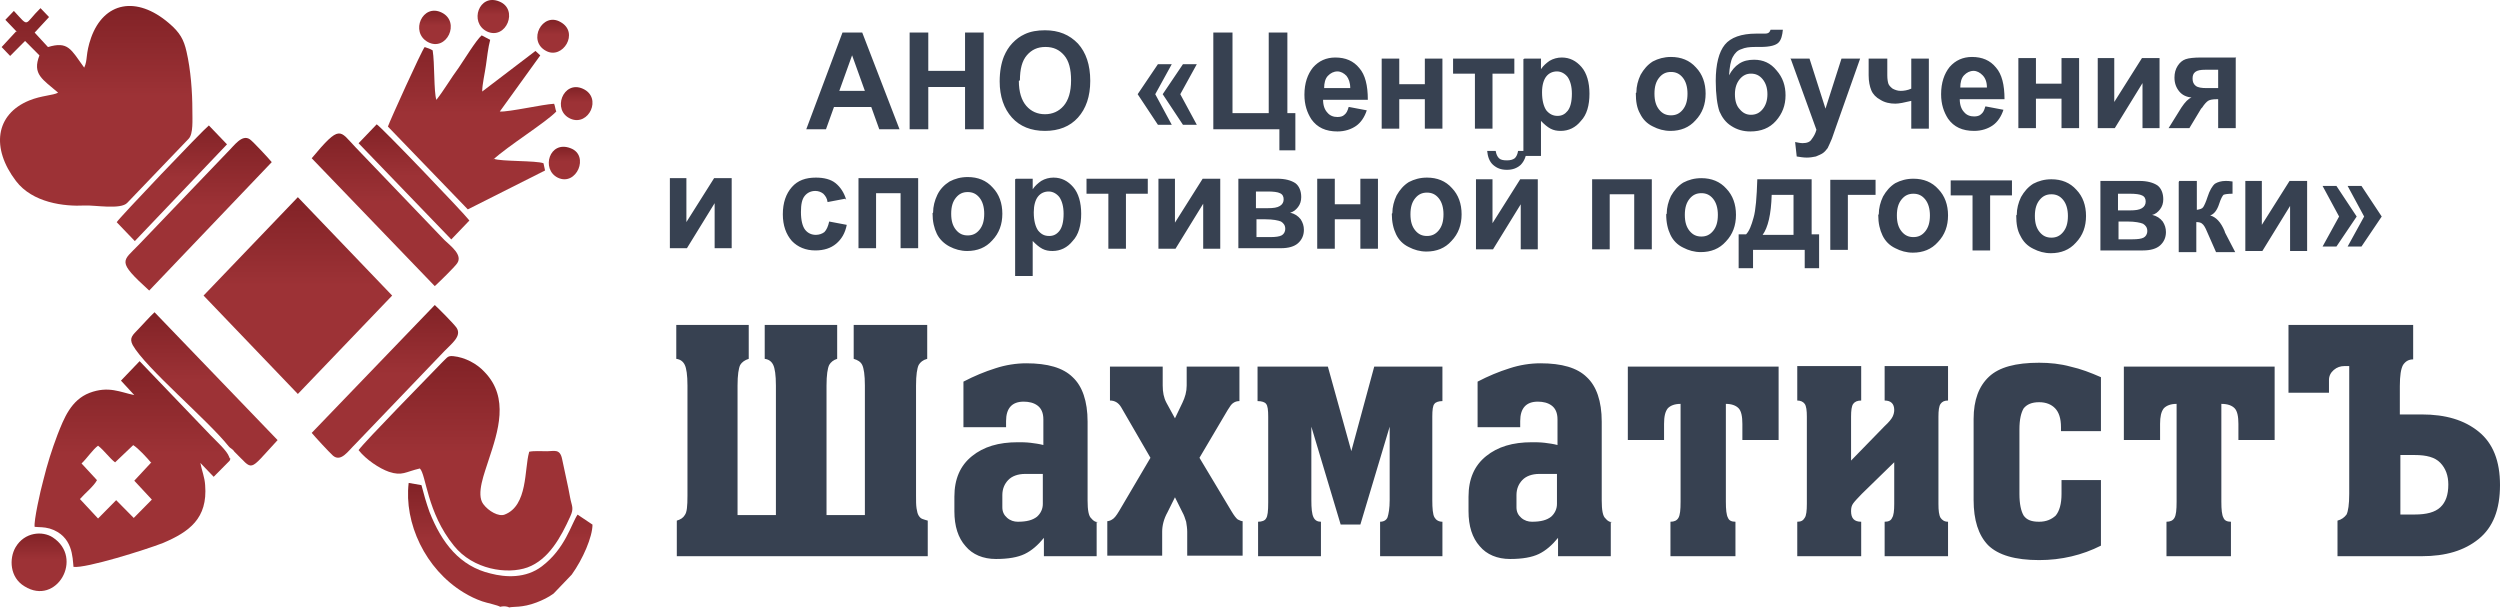 <svg width="220" height="54" viewBox="0 0 220 54" fill="none" xmlns="http://www.w3.org/2000/svg">
<path d="M67.295 28.594H73.671V31.578C73.343 31.676 73.109 31.872 72.968 32.116C72.828 32.41 72.734 32.997 72.734 33.926V45.326H76.11V33.926C76.11 32.997 76.016 32.41 75.875 32.116C75.734 31.823 75.453 31.676 75.125 31.578V28.594H81.595V31.578C81.22 31.676 80.986 31.872 80.845 32.116C80.704 32.41 80.611 32.997 80.611 33.926V43.613C80.611 44.103 80.611 44.445 80.657 44.739C80.704 45.032 80.751 45.228 80.845 45.375C80.939 45.521 81.032 45.619 81.173 45.668C81.314 45.717 81.454 45.766 81.642 45.815V48.946H59.559V45.815C59.887 45.717 60.122 45.57 60.262 45.326C60.45 45.081 60.497 44.543 60.497 43.613V33.926C60.497 32.997 60.403 32.41 60.262 32.116C60.122 31.823 59.887 31.627 59.512 31.578V28.594H65.889V31.578C65.56 31.676 65.279 31.872 65.138 32.116C64.998 32.41 64.904 32.997 64.904 33.926V45.326H68.28V33.926C68.28 32.997 68.186 32.41 68.045 32.116C67.905 31.823 67.67 31.627 67.295 31.578V28.594ZM91.769 44.347V41.705H90.222C89.566 41.705 89.05 41.901 88.722 42.243C88.394 42.586 88.206 43.026 88.206 43.564V44.641C88.206 45.032 88.347 45.326 88.628 45.57C88.909 45.815 89.237 45.913 89.566 45.913C90.363 45.913 90.878 45.766 91.254 45.472C91.582 45.179 91.769 44.788 91.769 44.347ZM96.505 45.913V48.946H91.863V47.331C91.347 47.968 90.785 48.457 90.175 48.75C89.566 49.044 88.722 49.191 87.643 49.191C86.518 49.191 85.58 48.799 84.971 48.065C84.314 47.331 83.986 46.304 83.986 44.983V43.711C83.986 42.146 84.502 40.971 85.534 40.14C86.565 39.308 87.878 38.917 89.566 38.917C89.894 38.917 90.269 38.917 90.691 38.966C91.066 39.014 91.441 39.063 91.816 39.161V36.911C91.816 36.324 91.629 35.932 91.3 35.688C90.972 35.443 90.55 35.345 90.081 35.345C89.05 35.345 88.534 35.932 88.534 37.057V37.596H84.783V33.584C85.721 33.095 86.659 32.703 87.596 32.41C88.487 32.116 89.425 31.97 90.316 31.97C92.191 31.97 93.551 32.361 94.395 33.193C95.239 33.975 95.708 35.296 95.708 37.106V44.054C95.708 44.885 95.801 45.423 96.036 45.619C96.223 45.864 96.458 45.962 96.645 45.962L96.505 45.913ZM97.677 32.263H102.318V33.926C102.318 34.514 102.412 35.003 102.647 35.443L103.397 36.813L104.053 35.443C104.288 34.954 104.428 34.465 104.428 33.926V32.263H109.07V35.296C108.882 35.296 108.695 35.345 108.554 35.443C108.367 35.541 108.226 35.785 108.038 36.079L105.553 40.286L108.367 44.983C108.601 45.375 108.789 45.619 108.929 45.717C109.117 45.815 109.257 45.864 109.351 45.864V48.897H104.475V46.793C104.475 46.5 104.428 46.206 104.381 45.913C104.288 45.619 104.194 45.326 104.053 45.081L103.397 43.76L102.74 45.081C102.412 45.668 102.271 46.255 102.271 46.793V48.897H97.442V45.864C97.536 45.864 97.724 45.815 97.864 45.717C98.052 45.619 98.239 45.375 98.474 44.983L101.24 40.286L98.661 35.834C98.427 35.443 98.099 35.247 97.677 35.247V32.214V32.263ZM110.805 32.263H116.853L118.916 39.699L120.932 32.263H126.933V35.296C126.605 35.296 126.324 35.394 126.23 35.541C126.089 35.688 126.042 36.079 126.042 36.666V44.005C126.042 44.739 126.089 45.277 126.23 45.521C126.37 45.766 126.605 45.913 126.933 45.913V48.946H121.448V45.913C121.776 45.913 122.01 45.766 122.104 45.521C122.198 45.228 122.291 44.739 122.291 44.005V37.547L119.713 46.157H117.978L115.399 37.547V44.005C115.399 44.739 115.446 45.228 115.587 45.521C115.728 45.815 115.962 45.913 116.243 45.913V48.946H110.711V45.913C111.039 45.913 111.32 45.815 111.414 45.619C111.555 45.423 111.602 44.983 111.602 44.2V36.666C111.602 36.079 111.555 35.688 111.414 35.541C111.32 35.394 111.039 35.296 110.664 35.296V32.263H110.805ZM137.013 44.347V41.705H135.466C134.81 41.705 134.294 41.901 133.966 42.243C133.638 42.586 133.45 43.026 133.45 43.564V44.641C133.45 45.032 133.591 45.326 133.872 45.57C134.153 45.815 134.482 45.913 134.81 45.913C135.607 45.913 136.123 45.766 136.498 45.472C136.826 45.179 137.013 44.788 137.013 44.347ZM141.749 45.913V48.946H137.107V47.331C136.591 47.968 136.029 48.457 135.419 48.75C134.81 49.044 133.966 49.191 132.888 49.191C131.762 49.191 130.825 48.799 130.215 48.065C129.559 47.331 129.23 46.304 129.23 44.983V43.711C129.23 42.146 129.746 40.971 130.778 40.14C131.809 39.308 133.122 38.917 134.81 38.917C135.138 38.917 135.513 38.917 135.935 38.966C136.31 39.014 136.685 39.063 137.06 39.161V36.911C137.06 36.324 136.873 35.932 136.545 35.688C136.216 35.443 135.794 35.345 135.326 35.345C134.294 35.345 133.778 35.932 133.778 37.057V37.596H130.028V33.584C130.965 33.095 131.903 32.703 132.841 32.41C133.731 32.116 134.669 31.97 135.56 31.97C137.435 31.97 138.795 32.361 139.639 33.193C140.483 33.975 140.952 35.296 140.952 37.106V44.054C140.952 44.885 141.046 45.423 141.28 45.619C141.467 45.864 141.702 45.962 141.889 45.962L141.749 45.913ZM152.626 48.946H147V45.913C147.328 45.913 147.563 45.815 147.703 45.57C147.844 45.326 147.891 44.885 147.891 44.151V35.541C147.375 35.541 147 35.688 146.766 35.932C146.531 36.226 146.437 36.666 146.437 37.302V38.721H143.249V32.263H156.518V38.721H153.329V37.302C153.329 36.666 153.236 36.177 153.001 35.932C152.767 35.688 152.392 35.541 151.876 35.541V44.151C151.876 44.836 151.923 45.326 152.064 45.57C152.157 45.815 152.392 45.913 152.72 45.913V48.946H152.626ZM163.785 48.946H158.159V45.913C158.487 45.913 158.674 45.815 158.815 45.57C158.956 45.375 159.003 44.934 159.003 44.347V36.666C159.003 36.128 158.956 35.737 158.815 35.541C158.674 35.345 158.44 35.247 158.159 35.247V32.214H163.785V35.247C163.457 35.247 163.222 35.345 163.082 35.541C162.941 35.737 162.894 36.128 162.894 36.666V40.531L165.848 37.498C166.223 37.155 166.457 36.862 166.551 36.666C166.645 36.471 166.692 36.275 166.692 36.079C166.692 35.541 166.41 35.247 165.848 35.247V32.214H171.427V35.247C171.099 35.247 170.911 35.345 170.771 35.541C170.63 35.737 170.583 36.128 170.583 36.666V44.347C170.583 44.934 170.63 45.326 170.771 45.57C170.911 45.766 171.099 45.913 171.427 45.913V48.946H165.848V45.913C166.176 45.913 166.41 45.815 166.504 45.57C166.645 45.375 166.692 44.934 166.692 44.347V40.678L163.832 43.467C163.457 43.858 163.222 44.103 163.082 44.298C162.941 44.494 162.894 44.69 162.894 44.983C162.894 45.619 163.175 45.913 163.785 45.913V48.946ZM181.367 42.243H184.883V48.016C183.242 48.848 181.414 49.288 179.444 49.288C177.335 49.288 175.834 48.848 174.944 47.968C174.1 47.087 173.678 45.766 173.678 44.005V36.862C173.678 35.198 174.146 33.975 175.037 33.144C175.928 32.312 177.382 31.921 179.444 31.921C180.382 31.921 181.32 32.018 182.211 32.263C183.102 32.459 183.992 32.801 184.883 33.193V37.938H181.367V37.596C181.367 36.813 181.179 36.275 180.851 35.932C180.523 35.59 180.054 35.394 179.444 35.394C178.788 35.394 178.366 35.59 178.085 35.932C177.85 36.324 177.71 36.911 177.71 37.791V43.467C177.71 44.347 177.85 44.983 178.085 45.375C178.366 45.766 178.788 45.913 179.444 45.913C180.054 45.913 180.523 45.717 180.898 45.375C181.226 44.983 181.414 44.347 181.414 43.467V42.243H181.367ZM196.276 48.946H190.65V45.913C190.978 45.913 191.213 45.815 191.353 45.57C191.494 45.326 191.541 44.885 191.541 44.151V35.541C191.025 35.541 190.65 35.688 190.416 35.932C190.181 36.226 190.087 36.666 190.087 37.302V38.721H186.899V32.263H200.168V38.721H196.98V37.302C196.98 36.666 196.886 36.177 196.651 35.932C196.417 35.688 196.042 35.541 195.479 35.541V44.151C195.479 44.836 195.526 45.326 195.667 45.57C195.761 45.815 195.995 45.913 196.323 45.913V48.946H196.276ZM201.387 34.562V28.594H212.358V31.627C211.983 31.627 211.701 31.774 211.467 32.116C211.28 32.459 211.186 33.046 211.186 33.975V36.471H213.108C215.218 36.471 216.859 36.96 218.125 37.987C219.391 39.014 220 40.58 220 42.684C220 44.836 219.391 46.402 218.125 47.429C216.859 48.457 215.218 48.946 213.108 48.946H205.7V45.815C206.075 45.717 206.31 45.521 206.497 45.277C206.638 44.983 206.732 44.396 206.732 43.467V32.214H206.31C205.981 32.214 205.653 32.312 205.372 32.557C205.091 32.801 204.95 33.095 204.95 33.437V34.562H201.387ZM211.233 40.042V45.277H212.499C213.53 45.277 214.28 45.081 214.749 44.641C215.218 44.2 215.452 43.564 215.452 42.635C215.452 41.852 215.218 41.216 214.749 40.727C214.28 40.238 213.53 40.042 212.499 40.042H211.233Z" fill="url(#paint0_linear_3959_2202)"/>
<path d="M79.157 11.373H77.375L76.672 9.416H73.39L72.687 11.373H70.952L74.14 2.86H75.875L79.157 11.373ZM76.109 7.997L74.984 4.866L73.859 7.997H76.109ZM80.048 11.373V2.86H81.689V6.236H84.924V2.86H86.565V11.373H84.924V7.654H81.689V11.373H80.048ZM87.971 7.165C87.971 6.285 88.112 5.551 88.346 4.964C88.534 4.523 88.768 4.132 89.096 3.789C89.425 3.447 89.753 3.202 90.175 3.007C90.691 2.762 91.3 2.664 91.956 2.664C93.175 2.664 94.113 3.056 94.863 3.838C95.567 4.621 95.942 5.697 95.942 7.116C95.942 8.486 95.567 9.562 94.863 10.345C94.16 11.128 93.175 11.519 91.956 11.519C90.737 11.519 89.753 11.128 89.049 10.345C88.346 9.562 87.971 8.486 87.971 7.165ZM89.659 7.116C89.659 8.095 89.893 8.829 90.315 9.318C90.737 9.807 91.3 10.052 91.956 10.052C92.613 10.052 93.175 9.807 93.597 9.318C94.019 8.829 94.254 8.095 94.254 7.067C94.254 6.089 94.066 5.355 93.644 4.866C93.222 4.376 92.707 4.132 92.003 4.132C91.3 4.132 90.784 4.376 90.362 4.866C89.94 5.355 89.753 6.089 89.753 7.067L89.659 7.116ZM103.115 5.649L101.662 8.29L103.115 10.981H101.896L100.114 8.29L101.896 5.649H103.115ZM105.319 5.649L103.865 8.29L105.319 10.981H104.1L102.318 8.29L104.1 5.649H105.319ZM106.819 2.86H108.46V9.954H111.648V2.86H113.289V9.954H113.992V13.232H112.586V11.373H106.772V2.86H106.819ZM118.728 9.416L120.275 9.709C120.087 10.296 119.759 10.786 119.337 11.079C118.915 11.373 118.353 11.568 117.696 11.568C116.665 11.568 115.915 11.226 115.399 10.492C115.024 9.905 114.789 9.22 114.789 8.339C114.789 7.312 115.071 6.529 115.54 5.942C116.055 5.355 116.712 5.061 117.509 5.061C118.4 5.061 119.103 5.355 119.619 5.991C120.134 6.578 120.369 7.508 120.369 8.78H116.43C116.43 9.269 116.571 9.66 116.806 9.905C117.04 10.198 117.368 10.296 117.696 10.296C117.931 10.296 118.165 10.247 118.306 10.101C118.493 9.954 118.587 9.758 118.681 9.416H118.728ZM118.822 7.752C118.822 7.263 118.681 6.921 118.493 6.676C118.259 6.431 117.978 6.285 117.696 6.285C117.368 6.285 117.087 6.431 116.852 6.676C116.618 6.921 116.524 7.312 116.524 7.752H118.868H118.822ZM121.588 5.159H123.135V7.41H125.386V5.159H126.933V11.324H125.386V8.731H123.135V11.324H121.588V5.159ZM127.87 5.159H133.262V6.48H131.34V11.324H129.793V6.48H127.87V5.159ZM134.153 5.159H135.606V6.089C135.794 5.795 136.075 5.551 136.357 5.355C136.685 5.159 137.06 5.061 137.435 5.061C138.138 5.061 138.701 5.355 139.17 5.893C139.639 6.431 139.873 7.263 139.873 8.241C139.873 9.269 139.639 10.101 139.123 10.639C138.654 11.226 138.045 11.519 137.341 11.519C137.013 11.519 136.732 11.47 136.45 11.324C136.169 11.177 135.888 10.932 135.606 10.639V13.721H134.059V5.208L134.153 5.159ZM135.7 8.144C135.7 8.829 135.841 9.367 136.075 9.709C136.357 10.052 136.685 10.198 137.06 10.198C137.435 10.198 137.716 10.052 137.951 9.758C138.185 9.465 138.326 8.975 138.326 8.241C138.326 7.605 138.185 7.116 137.951 6.774C137.716 6.48 137.388 6.285 137.013 6.285C136.638 6.285 136.31 6.431 136.075 6.725C135.841 7.018 135.7 7.508 135.7 8.095V8.144ZM143.999 8.144C143.999 7.605 144.14 7.067 144.374 6.578C144.655 6.089 144.984 5.697 145.452 5.404C145.921 5.159 146.437 5.012 147.046 5.012C147.937 5.012 148.687 5.306 149.25 5.942C149.813 6.529 150.094 7.312 150.094 8.241C150.094 9.171 149.813 9.954 149.203 10.59C148.641 11.226 147.89 11.519 147 11.519C146.437 11.519 145.921 11.373 145.452 11.128C144.937 10.883 144.562 10.492 144.327 10.003C144.046 9.513 143.952 8.926 143.952 8.193L143.999 8.144ZM145.593 8.241C145.593 8.877 145.734 9.318 146.015 9.66C146.296 10.003 146.625 10.149 147.046 10.149C147.468 10.149 147.797 10.003 148.078 9.66C148.359 9.318 148.5 8.877 148.5 8.241C148.5 7.654 148.359 7.165 148.078 6.823C147.797 6.48 147.468 6.333 147.046 6.333C146.625 6.333 146.296 6.48 146.015 6.823C145.734 7.165 145.593 7.605 145.593 8.241ZM155.814 2.615H156.892C156.845 3.104 156.752 3.496 156.517 3.74C156.283 3.985 155.767 4.132 154.923 4.132C154.829 4.132 154.736 4.132 154.642 4.132H154.454C153.939 4.132 153.564 4.181 153.235 4.328C152.907 4.425 152.673 4.67 152.485 5.012C152.298 5.355 152.204 5.893 152.157 6.627C152.391 6.187 152.673 5.844 153.048 5.6C153.423 5.355 153.845 5.257 154.361 5.257C155.158 5.257 155.814 5.551 156.33 6.187C156.892 6.823 157.127 7.557 157.127 8.388C157.127 9.269 156.845 10.003 156.283 10.639C155.72 11.275 154.97 11.568 154.032 11.568C153.423 11.568 152.86 11.421 152.344 11.079C151.876 10.786 151.547 10.345 151.313 9.807C151.125 9.269 150.985 8.339 150.985 7.116C150.985 5.649 151.266 4.572 151.782 3.936C152.298 3.3 153.235 2.958 154.548 2.958H155.345C155.58 2.958 155.72 2.86 155.767 2.713L155.814 2.615ZM152.673 8.29C152.673 8.877 152.813 9.318 153.095 9.611C153.376 9.954 153.704 10.101 154.079 10.101C154.501 10.101 154.829 9.954 155.111 9.611C155.392 9.269 155.533 8.829 155.533 8.29C155.533 7.752 155.392 7.312 155.111 6.969C154.829 6.627 154.501 6.48 154.079 6.48C153.704 6.48 153.376 6.627 153.095 6.969C152.813 7.312 152.673 7.752 152.673 8.29ZM157.549 5.159H159.237L160.643 9.562L162.05 5.159H163.691L161.581 11.128L161.206 12.204C161.065 12.547 160.924 12.84 160.831 13.036C160.69 13.232 160.549 13.378 160.409 13.476C160.268 13.574 160.034 13.672 159.799 13.77C159.565 13.819 159.284 13.868 159.002 13.868C158.721 13.868 158.393 13.819 158.111 13.77L157.971 12.498C158.205 12.547 158.44 12.596 158.627 12.596C159.002 12.596 159.284 12.498 159.424 12.253C159.612 12.009 159.752 11.764 159.846 11.421L157.596 5.208L157.549 5.159ZM164.488 5.159H166.082V6.627C166.082 6.969 166.129 7.214 166.176 7.361C166.223 7.508 166.363 7.654 166.551 7.801C166.738 7.899 166.973 7.997 167.254 7.997C167.535 7.997 167.863 7.948 168.192 7.801V5.159H169.739V11.324H168.192V8.877C167.582 9.024 167.113 9.122 166.785 9.122C166.316 9.122 165.847 9.024 165.472 8.78C165.097 8.584 164.816 8.29 164.675 7.948C164.535 7.605 164.441 7.165 164.441 6.627V5.159H164.488ZM174.756 9.367L176.303 9.66C176.115 10.247 175.787 10.737 175.365 11.03C174.943 11.324 174.381 11.519 173.724 11.519C172.693 11.519 171.942 11.177 171.427 10.443C171.052 9.856 170.817 9.171 170.817 8.29C170.817 7.263 171.099 6.48 171.567 5.893C172.083 5.306 172.74 5.012 173.537 5.012C174.427 5.012 175.131 5.306 175.646 5.942C176.162 6.529 176.397 7.459 176.397 8.731H172.458C172.458 9.22 172.599 9.611 172.833 9.856C173.068 10.149 173.396 10.247 173.724 10.247C173.959 10.247 174.193 10.198 174.334 10.052C174.521 9.905 174.615 9.709 174.709 9.367H174.756ZM174.849 7.703C174.849 7.214 174.709 6.872 174.474 6.627C174.24 6.382 173.959 6.236 173.677 6.236C173.349 6.236 173.068 6.382 172.833 6.627C172.599 6.872 172.505 7.263 172.505 7.703H174.849ZM177.616 5.11H179.163V7.361H181.413V5.11H182.961V11.275H181.413V8.682H179.163V11.275H177.616V5.11ZM184.555 5.11H186.055V8.975L188.493 5.11H190.04V11.275H188.54V7.312L186.102 11.275H184.601V5.11H184.555ZM196.745 5.11V11.275H195.198V8.731H195.057C194.729 8.731 194.447 8.78 194.307 8.877C194.166 8.975 193.979 9.171 193.791 9.465L193.697 9.562L192.666 11.275H190.837L191.962 9.465C192.291 8.975 192.572 8.682 192.853 8.584C192.431 8.535 192.056 8.388 191.775 8.046C191.494 7.703 191.353 7.312 191.353 6.823C191.353 6.431 191.447 6.089 191.634 5.795C191.822 5.502 192.056 5.306 192.338 5.208C192.619 5.11 193.088 5.061 193.697 5.061H196.792L196.745 5.11ZM195.198 6.138H194.072C193.65 6.138 193.369 6.187 193.181 6.333C192.994 6.48 192.947 6.676 192.947 6.921C192.947 7.214 193.041 7.41 193.228 7.557C193.416 7.703 193.744 7.752 194.166 7.752H195.198V6.138ZM58.902 15.678H60.403V19.543L62.841 15.678H64.388V21.842H62.888V17.879L60.45 21.842H58.949V15.678H58.902ZM74.374 17.488L72.827 17.782C72.78 17.439 72.64 17.243 72.452 17.048C72.265 16.901 72.03 16.803 71.749 16.803C71.374 16.803 71.046 16.95 70.811 17.243C70.577 17.537 70.483 17.977 70.483 18.662C70.483 19.396 70.624 19.934 70.858 20.228C71.093 20.521 71.421 20.668 71.796 20.668C72.077 20.668 72.358 20.57 72.546 20.423C72.734 20.228 72.874 19.934 72.968 19.494L74.515 19.787C74.374 20.521 74.046 21.059 73.577 21.451C73.109 21.842 72.499 22.038 71.749 22.038C70.905 22.038 70.202 21.744 69.686 21.206C69.17 20.619 68.889 19.836 68.889 18.858C68.889 17.831 69.17 17.048 69.686 16.461C70.202 15.873 70.905 15.629 71.796 15.629C72.499 15.629 73.109 15.776 73.531 16.118C73.953 16.461 74.281 16.95 74.468 17.586L74.374 17.488ZM75.5 15.678H80.798V21.842H79.251V16.999H77.094V21.842H75.547V15.678H75.5ZM82.111 18.711C82.111 18.173 82.251 17.635 82.486 17.146C82.72 16.656 83.095 16.265 83.564 15.971C84.033 15.727 84.549 15.58 85.158 15.58C86.049 15.58 86.799 15.873 87.362 16.51C87.924 17.097 88.206 17.879 88.206 18.809C88.206 19.738 87.924 20.521 87.315 21.157C86.752 21.793 86.002 22.087 85.111 22.087C84.549 22.087 84.033 21.94 83.564 21.695C83.095 21.451 82.673 21.059 82.439 20.57C82.204 20.081 82.064 19.494 82.064 18.76L82.111 18.711ZM83.705 18.809C83.705 19.445 83.845 19.885 84.127 20.228C84.408 20.57 84.736 20.717 85.158 20.717C85.58 20.717 85.908 20.57 86.189 20.228C86.471 19.885 86.612 19.445 86.612 18.809C86.612 18.222 86.471 17.733 86.189 17.39C85.908 17.048 85.58 16.901 85.158 16.901C84.736 16.901 84.408 17.048 84.127 17.39C83.845 17.733 83.705 18.173 83.705 18.809ZM89.425 15.727H90.878V16.656C91.066 16.363 91.347 16.118 91.628 15.922C91.956 15.727 92.332 15.629 92.707 15.629C93.41 15.629 93.972 15.922 94.441 16.461C94.91 16.999 95.145 17.831 95.145 18.809C95.145 19.836 94.91 20.668 94.394 21.206C93.926 21.793 93.316 22.087 92.613 22.087C92.285 22.087 92.003 22.038 91.722 21.891C91.441 21.744 91.159 21.5 90.878 21.206V24.288H89.331V15.776L89.425 15.727ZM90.972 18.711C90.972 19.396 91.112 19.934 91.347 20.277C91.628 20.619 91.909 20.766 92.332 20.766C92.707 20.766 92.988 20.619 93.222 20.326C93.457 20.032 93.597 19.543 93.597 18.809C93.597 18.173 93.457 17.684 93.222 17.341C92.988 17.048 92.66 16.852 92.285 16.852C91.909 16.852 91.581 16.999 91.347 17.292C91.112 17.586 90.972 18.075 90.972 18.662V18.711ZM95.613 15.727H101.005V17.048H99.083V21.891H97.536V17.048H95.613V15.727ZM101.896 15.727H103.396V19.592L105.834 15.727H107.382V21.891H105.881V17.928L103.443 21.891H101.943V15.727H101.896ZM108.976 15.727H112.398C113.102 15.727 113.617 15.873 113.992 16.118C114.321 16.363 114.508 16.803 114.508 17.341C114.508 17.684 114.414 17.977 114.227 18.222C114.039 18.466 113.805 18.662 113.524 18.711C113.946 18.809 114.227 19.005 114.461 19.298C114.649 19.592 114.743 19.885 114.743 20.228C114.743 20.717 114.555 21.108 114.227 21.402C113.899 21.695 113.383 21.842 112.727 21.842H108.976V15.678V15.727ZM110.523 18.32H111.554C112.07 18.32 112.398 18.271 112.633 18.124C112.867 17.977 112.961 17.782 112.961 17.537C112.961 17.292 112.867 17.097 112.633 16.999C112.445 16.901 112.07 16.852 111.554 16.852H110.523V18.369V18.32ZM110.523 20.864H111.789C112.258 20.864 112.586 20.815 112.773 20.717C112.961 20.619 113.102 20.423 113.102 20.13C113.102 19.836 112.961 19.641 112.727 19.494C112.492 19.396 112.023 19.298 111.367 19.298H110.57V20.864H110.523ZM115.915 15.727H117.462V17.977H119.712V15.727H121.26V21.891H119.712V19.298H117.462V21.891H115.915V15.727ZM122.526 18.76C122.526 18.222 122.666 17.684 122.901 17.195C123.182 16.705 123.51 16.314 123.979 16.02C124.448 15.776 124.964 15.629 125.573 15.629C126.464 15.629 127.214 15.922 127.777 16.558C128.339 17.146 128.621 17.928 128.621 18.858C128.621 19.787 128.339 20.57 127.73 21.206C127.167 21.842 126.417 22.136 125.526 22.136C124.964 22.136 124.448 21.989 123.979 21.744C123.463 21.5 123.088 21.108 122.854 20.619C122.619 20.13 122.479 19.543 122.479 18.809L122.526 18.76ZM124.12 18.858C124.12 19.494 124.26 19.934 124.542 20.277C124.823 20.619 125.151 20.766 125.573 20.766C125.995 20.766 126.323 20.619 126.605 20.277C126.886 19.934 127.027 19.494 127.027 18.858C127.027 18.271 126.886 17.782 126.605 17.439C126.323 17.097 125.995 16.95 125.573 16.95C125.151 16.95 124.823 17.097 124.542 17.439C124.26 17.782 124.12 18.222 124.12 18.858ZM129.84 15.776H131.34V19.641L133.778 15.776H135.325V21.94H133.825V17.977L131.387 21.94H129.886V15.776H129.84ZM133.59 13.281H134.341C134.294 13.819 134.106 14.21 133.825 14.504C133.497 14.797 133.122 14.944 132.606 14.944C132.09 14.944 131.715 14.797 131.387 14.504C131.059 14.21 130.918 13.77 130.871 13.281H131.621C131.668 13.574 131.762 13.77 131.903 13.917C132.043 14.063 132.278 14.112 132.606 14.112C132.887 14.112 133.122 14.063 133.309 13.917C133.45 13.77 133.544 13.574 133.59 13.281ZM140.061 15.776H145.359V21.94H143.811V17.097H141.655V21.94H140.107V15.776H140.061ZM146.671 18.809C146.671 18.271 146.812 17.733 147.046 17.243C147.328 16.754 147.656 16.363 148.125 16.069C148.594 15.825 149.109 15.678 149.719 15.678C150.61 15.678 151.36 15.971 151.923 16.607C152.485 17.195 152.766 17.977 152.766 18.907C152.766 19.836 152.485 20.619 151.876 21.255C151.313 21.891 150.563 22.185 149.672 22.185C149.109 22.185 148.594 22.038 148.125 21.793C147.609 21.549 147.234 21.157 147 20.668C146.765 20.179 146.625 19.592 146.625 18.858L146.671 18.809ZM148.265 18.907C148.265 19.543 148.406 19.983 148.687 20.326C148.969 20.668 149.297 20.815 149.719 20.815C150.141 20.815 150.469 20.668 150.75 20.326C151.032 19.983 151.172 19.543 151.172 18.907C151.172 18.32 151.032 17.831 150.75 17.488C150.469 17.146 150.141 16.999 149.719 16.999C149.297 16.999 148.969 17.146 148.687 17.488C148.406 17.831 148.265 18.271 148.265 18.907ZM158.768 21.989H154.267V23.604H153.001V20.619H153.657C153.939 20.326 154.126 19.836 154.314 19.151C154.501 18.515 154.595 17.341 154.642 15.776H159.424V20.619H160.081V23.604H158.815V21.989H158.768ZM157.83 20.668V17.146H155.908C155.861 18.858 155.58 20.032 155.111 20.668H157.783H157.83ZM161.018 15.825H165.05V17.146H162.612V21.989H161.065V15.825H161.018ZM165.332 18.858C165.332 18.32 165.472 17.782 165.707 17.292C165.988 16.803 166.316 16.412 166.785 16.118C167.254 15.873 167.77 15.727 168.379 15.727C169.27 15.727 170.02 16.02 170.583 16.656C171.145 17.243 171.427 18.026 171.427 18.956C171.427 19.885 171.145 20.668 170.536 21.304C169.973 21.94 169.223 22.234 168.332 22.234C167.77 22.234 167.254 22.087 166.785 21.842C166.269 21.598 165.894 21.206 165.66 20.717C165.425 20.228 165.285 19.641 165.285 18.907L165.332 18.858ZM166.926 18.956C166.926 19.592 167.066 20.032 167.348 20.375C167.629 20.717 167.957 20.864 168.379 20.864C168.801 20.864 169.129 20.717 169.411 20.375C169.692 20.032 169.833 19.592 169.833 18.956C169.833 18.369 169.692 17.879 169.411 17.537C169.129 17.195 168.801 17.048 168.379 17.048C167.957 17.048 167.629 17.195 167.348 17.537C167.066 17.879 166.926 18.32 166.926 18.956ZM171.661 15.873H177.053V17.195H175.131V22.038H173.583V17.195H171.661V15.873ZM177.475 18.907C177.475 18.369 177.616 17.831 177.85 17.341C178.131 16.852 178.46 16.461 178.928 16.167C179.397 15.922 179.913 15.776 180.522 15.776C181.413 15.776 182.163 16.069 182.726 16.705C183.289 17.292 183.57 18.075 183.57 19.005C183.57 19.934 183.289 20.717 182.679 21.353C182.117 21.989 181.366 22.282 180.476 22.282C179.913 22.282 179.397 22.136 178.928 21.891C178.413 21.646 178.038 21.255 177.803 20.766C177.522 20.277 177.428 19.69 177.428 18.956L177.475 18.907ZM179.069 19.005C179.069 19.641 179.21 20.081 179.491 20.423C179.772 20.766 180.101 20.913 180.522 20.913C180.944 20.913 181.273 20.766 181.554 20.423C181.835 20.081 181.976 19.641 181.976 19.005C181.976 18.418 181.835 17.928 181.554 17.586C181.273 17.243 180.944 17.097 180.522 17.097C180.101 17.097 179.772 17.243 179.491 17.586C179.21 17.928 179.069 18.369 179.069 19.005ZM184.836 15.922H188.259C188.962 15.922 189.478 16.069 189.853 16.314C190.181 16.558 190.368 16.999 190.368 17.537C190.368 17.879 190.275 18.173 190.087 18.418C189.9 18.662 189.665 18.858 189.384 18.907C189.806 19.005 190.087 19.2 190.321 19.494C190.509 19.787 190.603 20.081 190.603 20.423C190.603 20.913 190.415 21.304 190.087 21.598C189.759 21.891 189.243 22.038 188.587 22.038H184.836V15.873V15.922ZM186.383 18.515H187.415C187.93 18.515 188.259 18.466 188.493 18.32C188.727 18.173 188.821 17.977 188.821 17.733C188.821 17.488 188.727 17.292 188.493 17.195C188.305 17.097 187.93 17.048 187.415 17.048H186.383V18.564V18.515ZM186.383 21.059H187.649C188.118 21.059 188.446 21.011 188.634 20.913C188.821 20.815 188.962 20.619 188.962 20.326C188.962 20.032 188.821 19.836 188.587 19.69C188.352 19.592 187.883 19.494 187.227 19.494H186.43V21.059H186.383ZM191.775 15.922H193.322V18.466C193.603 18.418 193.791 18.369 193.885 18.222C193.979 18.075 194.119 17.782 194.26 17.341C194.447 16.754 194.682 16.363 194.916 16.167C195.151 16.02 195.479 15.922 195.854 15.922C195.995 15.922 196.182 15.922 196.463 15.971V17.048C196.041 17.048 195.76 17.097 195.666 17.146C195.573 17.243 195.432 17.488 195.291 17.928C195.104 18.515 194.822 18.858 194.494 18.956C195.01 19.102 195.432 19.543 195.76 20.326C195.76 20.375 195.807 20.423 195.807 20.472L196.698 22.185H195.01L194.213 20.375C194.072 20.032 193.932 19.787 193.791 19.69C193.697 19.592 193.51 19.543 193.275 19.543V22.185H191.728V16.02L191.775 15.922ZM197.542 15.922H199.042V19.787L201.48 15.922H203.027V22.087H201.527V18.124L199.089 22.087H197.589V15.922H197.542ZM206.591 21.695L208.044 19.054L206.591 16.363H207.81L209.591 19.054L207.81 21.695H206.591ZM204.387 21.695L205.84 19.054L204.387 16.363H205.606L207.388 19.054L205.606 21.695H204.387Z" fill="url(#paint1_linear_3959_2202)"/>
<path fill-rule="evenodd" clip-rule="evenodd" d="M17.913 26.01L26.211 17.351L34.51 26.01L26.211 34.67L17.913 26.01Z" fill="url(#paint2_linear_3959_2202)"/>
<path fill-rule="evenodd" clip-rule="evenodd" d="M46.558 39.807C46.136 41.275 46.464 44.503 44.401 45.286C43.886 45.482 42.995 44.993 42.526 44.357C41.869 43.476 42.666 41.568 42.995 40.492C43.839 37.948 44.823 35.012 42.666 32.762C41.963 31.979 40.885 31.441 39.9 31.343C39.385 31.294 39.385 31.441 38.916 31.881C37.697 33.153 32.117 38.828 31.555 39.611C32.211 40.443 33.383 41.226 34.227 41.519C35.399 41.91 35.681 41.519 36.947 41.226C37.509 41.764 37.556 45.09 39.947 48.026C41.635 50.13 44.636 50.57 46.417 49.934C48.293 49.249 49.371 47.243 50.168 45.482C50.543 44.699 50.309 44.552 50.168 43.77C49.981 42.693 49.699 41.568 49.465 40.394C49.277 39.464 48.761 39.709 48.152 39.709C47.683 39.709 46.933 39.66 46.558 39.758V39.807Z" fill="url(#paint3_linear_3959_2202)"/>
<path fill-rule="evenodd" clip-rule="evenodd" d="M38.26 26.842L27.43 38.094C27.758 38.486 28.93 39.758 29.305 40.1C30.008 40.687 30.618 39.709 31.274 39.073L39.104 30.902C39.761 30.218 40.651 29.581 40.182 28.848C39.948 28.505 38.635 27.184 38.26 26.842Z" fill="url(#paint4_linear_3959_2202)"/>
<path fill-rule="evenodd" clip-rule="evenodd" d="M43.981 53.407C44.169 53.358 43.981 53.407 44.262 53.358C44.356 53.358 44.356 53.358 44.45 53.358C44.684 53.407 44.59 53.358 44.825 53.456C45.106 53.358 45.95 53.505 47.216 53.016C47.732 52.82 48.248 52.575 48.716 52.233L50.31 50.569C51.295 49.2 52.139 47.243 52.139 46.166L50.826 45.286C50.264 46.117 49.748 48.27 47.685 49.836C46.278 50.912 44.497 50.814 43.184 50.472C40.465 49.836 38.87 47.781 37.792 45.041C37.511 44.258 37.276 43.427 37.089 42.693L35.964 42.497C35.542 46.02 37.417 50.08 40.793 52.135C41.355 52.477 41.871 52.722 42.434 52.918C42.856 53.065 43.84 53.26 44.028 53.407H43.981Z" fill="url(#paint5_linear_3959_2202)"/>
<path fill-rule="evenodd" clip-rule="evenodd" d="M13.318 40.687L11.817 42.302L13.364 43.965L11.77 45.58L10.223 44.014L8.629 45.629L7.035 43.916C7.457 43.427 8.254 42.791 8.535 42.253L7.176 40.785C7.645 40.345 8.16 39.562 8.629 39.22C9.192 39.66 9.661 40.345 10.129 40.687L11.723 39.171C12.192 39.464 12.943 40.296 13.318 40.736V40.687ZM6.472 49.885C7.551 50.032 12.849 48.368 14.349 47.781C16.646 46.803 18.287 45.629 18.053 42.693C18.006 41.959 17.772 41.47 17.631 40.736L18.803 41.959L20.21 40.541C20.35 40.149 20.257 40.541 20.163 40.198C19.975 39.66 19.038 38.828 18.569 38.339L12.286 31.783L10.645 33.495L11.817 34.767C10.598 34.523 9.567 33.936 7.879 34.572C6.238 35.208 5.628 36.822 5.066 38.241C4.55 39.611 4.175 40.785 3.8 42.302C3.566 43.133 2.956 45.873 3.05 46.362C3.566 46.411 3.8 46.362 4.363 46.509C6.426 47.145 6.379 49.053 6.472 49.934V49.885Z" fill="url(#paint6_linear_3959_2202)"/>
<path fill-rule="evenodd" clip-rule="evenodd" d="M20.632 39.757C22.366 41.421 21.757 41.617 24.429 38.73L13.599 27.477C13.13 27.918 12.661 28.456 12.192 28.945C11.677 29.483 11.348 29.728 11.677 30.364C12.802 32.37 18.287 36.969 20.116 39.268C20.256 39.464 20.444 39.464 20.632 39.757Z" fill="url(#paint7_linear_3959_2202)"/>
<path fill-rule="evenodd" clip-rule="evenodd" d="M2.159 51.597C4.973 53.358 7.411 49.102 4.644 47.292C3.753 46.705 2.159 46.803 1.362 48.172C0.8 49.151 0.847 50.814 2.159 51.597Z" fill="url(#paint8_linear_3959_2202)"/>
<path fill-rule="evenodd" clip-rule="evenodd" d="M43.372 14.072C44.684 12.849 48.013 10.794 48.951 9.816C48.857 9.571 48.857 9.376 48.763 9.131C47.779 9.18 44.778 9.865 43.981 9.816L47.544 4.875L47.122 4.483L42.434 8.055C42.434 7.419 42.668 6.44 42.762 5.755C42.856 5.119 42.95 4.19 43.137 3.505L42.387 3.113C41.918 3.505 40.84 5.266 40.371 5.951C39.715 6.831 39.058 7.957 38.402 8.788C38.167 8.103 38.261 5.559 38.074 4.434C37.839 4.287 37.652 4.239 37.37 4.141C37.089 4.483 34.323 10.599 34.135 11.137L41.168 18.426L47.966 15.002L47.826 14.366C47.216 14.121 44.028 14.219 43.465 13.974L43.372 14.072Z" fill="url(#paint9_linear_3959_2202)"/>
<path fill-rule="evenodd" clip-rule="evenodd" d="M38.26 25.179C38.588 24.885 39.995 23.515 40.229 23.173C40.745 22.439 39.667 21.656 39.104 21.118L31.274 12.948C29.868 11.48 29.962 10.893 27.43 13.926L38.26 25.179Z" fill="url(#paint10_linear_3959_2202)"/>
<path fill-rule="evenodd" clip-rule="evenodd" d="M31.555 12.605L39.713 21.069L41.307 19.405C40.791 18.72 33.524 11.137 33.149 10.941L31.555 12.605Z" fill="url(#paint11_linear_3959_2202)"/>
<path fill-rule="evenodd" clip-rule="evenodd" d="M51.294 7.81C49.559 7.027 48.528 9.718 50.216 10.452C51.81 11.137 53.029 8.593 51.294 7.81Z" fill="url(#paint12_linear_3959_2202)"/>
<path fill-rule="evenodd" clip-rule="evenodd" d="M38.871 1.107C37.183 0.275 36.058 2.819 37.652 3.7C39.293 4.581 40.559 1.939 38.871 1.107Z" fill="url(#paint13_linear_3959_2202)"/>
<path fill-rule="evenodd" clip-rule="evenodd" d="M43.933 0.129C42.151 -0.604 41.261 1.988 42.855 2.771C44.543 3.554 45.668 0.814 43.933 0.129Z" fill="url(#paint14_linear_3959_2202)"/>
<path fill-rule="evenodd" clip-rule="evenodd" d="M50.216 13.046C48.341 12.312 47.591 14.905 49.091 15.638C50.732 16.421 51.904 13.681 50.216 13.046Z" fill="url(#paint15_linear_3959_2202)"/>
<path fill-rule="evenodd" clip-rule="evenodd" d="M49.325 1.939C47.731 1.01 46.371 3.603 48.059 4.483C49.513 5.266 51.013 2.869 49.325 1.939Z" fill="url(#paint16_linear_3959_2202)"/>
<path fill-rule="evenodd" clip-rule="evenodd" d="M1.409 2.772L0.143 4.141L0.893 4.924L2.206 3.603L3.472 4.875C2.815 6.539 3.753 6.979 5.113 8.153C4.691 8.398 3.659 8.398 2.581 8.838C-0.42 10.061 -0.795 13.046 1.409 15.932C2.862 17.84 5.628 18.183 7.457 18.085C8.301 18.036 10.645 18.476 11.208 17.84L16.599 12.214C17.021 11.774 16.928 10.55 16.928 9.67C16.928 8.104 16.787 6.147 16.412 4.533C16.177 3.505 15.849 2.869 14.865 2.038C12.005 -0.408 9.145 0.179 8.019 3.31C7.504 4.777 7.738 5.267 7.41 5.952C6.238 4.337 6.003 3.603 4.222 4.141L3.05 2.869L4.316 1.5L3.565 0.717C2.065 2.184 2.628 2.478 1.221 0.961L0.471 1.744L1.502 2.82L1.409 2.772Z" fill="url(#paint17_linear_3959_2202)"/>
<path fill-rule="evenodd" clip-rule="evenodd" d="M23.914 14.268C23.679 13.974 22.273 12.458 21.991 12.262C21.288 11.773 20.585 12.849 20.022 13.387L12.192 21.558C10.786 23.025 10.223 22.927 13.13 25.569L23.914 14.268Z" fill="url(#paint18_linear_3959_2202)"/>
<path fill-rule="evenodd" clip-rule="evenodd" d="M11.864 21.216L19.975 12.703L18.381 11.04C17.818 11.48 10.457 19.21 10.27 19.553L11.864 21.216Z" fill="url(#paint19_linear_3959_2202)"/>
<defs>
<linearGradient id="paint0_linear_3959_2202" x1="59.512" y1="38.941" x2="220" y2="38.941" gradientUnits="userSpaceOnUse">
<stop stop-color="#374151"/>
<stop offset="1" stop-color="#374151"/>
</linearGradient>
<linearGradient id="paint1_linear_3959_2202" x1="58.902" y1="13.452" x2="209.591" y2="13.452" gradientUnits="userSpaceOnUse">
<stop stop-color="#374151"/>
<stop offset="1" stop-color="#374151"/>
</linearGradient>
<linearGradient id="paint2_linear_3959_2202" x1="26.211" y1="17.351" x2="26.211" y2="34.67" gradientUnits="userSpaceOnUse">
<stop stop-color="#812226"/>
<stop offset="0.45" stop-color="#9D3236"/>
</linearGradient>
<linearGradient id="paint3_linear_3959_2202" x1="40.963" y1="31.334" x2="40.963" y2="50.202" gradientUnits="userSpaceOnUse">
<stop stop-color="#812226"/>
<stop offset="0.45" stop-color="#9D3236"/>
</linearGradient>
<linearGradient id="paint4_linear_3959_2202" x1="33.872" y1="26.842" x2="33.872" y2="40.281" gradientUnits="userSpaceOnUse">
<stop stop-color="#812226"/>
<stop offset="0.45" stop-color="#9D3236"/>
</linearGradient>
<linearGradient id="paint5_linear_3959_2202" x1="44.022" y1="42.497" x2="44.022" y2="53.456" gradientUnits="userSpaceOnUse">
<stop stop-color="#812226"/>
<stop offset="0.45" stop-color="#9D3236"/>
</linearGradient>
<linearGradient id="paint6_linear_3959_2202" x1="11.661" y1="31.783" x2="11.661" y2="49.934" gradientUnits="userSpaceOnUse">
<stop stop-color="#812226"/>
<stop offset="0.45" stop-color="#9D3236"/>
</linearGradient>
<linearGradient id="paint7_linear_3959_2202" x1="17.987" y1="27.477" x2="17.987" y2="40.964" gradientUnits="userSpaceOnUse">
<stop stop-color="#812226"/>
<stop offset="0.45" stop-color="#9D3236"/>
</linearGradient>
<linearGradient id="paint8_linear_3959_2202" x1="3.441" y1="46.951" x2="3.441" y2="52.015" gradientUnits="userSpaceOnUse">
<stop stop-color="#812226"/>
<stop offset="0.45" stop-color="#9D3236"/>
</linearGradient>
<linearGradient id="paint9_linear_3959_2202" x1="41.543" y1="3.113" x2="41.543" y2="18.426" gradientUnits="userSpaceOnUse">
<stop stop-color="#812226"/>
<stop offset="0.45" stop-color="#9D3236"/>
</linearGradient>
<linearGradient id="paint10_linear_3959_2202" x1="33.898" y1="11.746" x2="33.898" y2="25.179" gradientUnits="userSpaceOnUse">
<stop stop-color="#812226"/>
<stop offset="0.45" stop-color="#9D3236"/>
</linearGradient>
<linearGradient id="paint11_linear_3959_2202" x1="36.431" y1="10.941" x2="36.431" y2="21.069" gradientUnits="userSpaceOnUse">
<stop stop-color="#812226"/>
<stop offset="0.45" stop-color="#9D3236"/>
</linearGradient>
<linearGradient id="paint12_linear_3959_2202" x1="50.748" y1="7.669" x2="50.748" y2="10.568" gradientUnits="userSpaceOnUse">
<stop stop-color="#812226"/>
<stop offset="0.45" stop-color="#9D3236"/>
</linearGradient>
<linearGradient id="paint13_linear_3959_2202" x1="38.277" y1="0.942" x2="38.277" y2="3.877" gradientUnits="userSpaceOnUse">
<stop stop-color="#812226"/>
<stop offset="0.45" stop-color="#9D3236"/>
</linearGradient>
<linearGradient id="paint14_linear_3959_2202" x1="43.413" y1="0" x2="43.413" y2="2.911" gradientUnits="userSpaceOnUse">
<stop stop-color="#812226"/>
<stop offset="0.45" stop-color="#9D3236"/>
</linearGradient>
<linearGradient id="paint15_linear_3959_2202" x1="49.667" y1="12.916" x2="49.667" y2="15.778" gradientUnits="userSpaceOnUse">
<stop stop-color="#812226"/>
<stop offset="0.45" stop-color="#9D3236"/>
</linearGradient>
<linearGradient id="paint16_linear_3959_2202" x1="48.678" y1="1.741" x2="48.678" y2="4.638" gradientUnits="userSpaceOnUse">
<stop stop-color="#812226"/>
<stop offset="0.45" stop-color="#9D3236"/>
</linearGradient>
<linearGradient id="paint17_linear_3959_2202" x1="8.468" y1="0.524" x2="8.468" y2="18.188" gradientUnits="userSpaceOnUse">
<stop stop-color="#812226"/>
<stop offset="0.45" stop-color="#9D3236"/>
</linearGradient>
<linearGradient id="paint18_linear_3959_2202" x1="17.477" y1="12.138" x2="17.477" y2="25.569" gradientUnits="userSpaceOnUse">
<stop stop-color="#812226"/>
<stop offset="0.45" stop-color="#9D3236"/>
</linearGradient>
<linearGradient id="paint19_linear_3959_2202" x1="15.122" y1="11.04" x2="15.122" y2="21.216" gradientUnits="userSpaceOnUse">
<stop stop-color="#812226"/>
<stop offset="0.45" stop-color="#9D3236"/>
</linearGradient>
</defs>
</svg>
